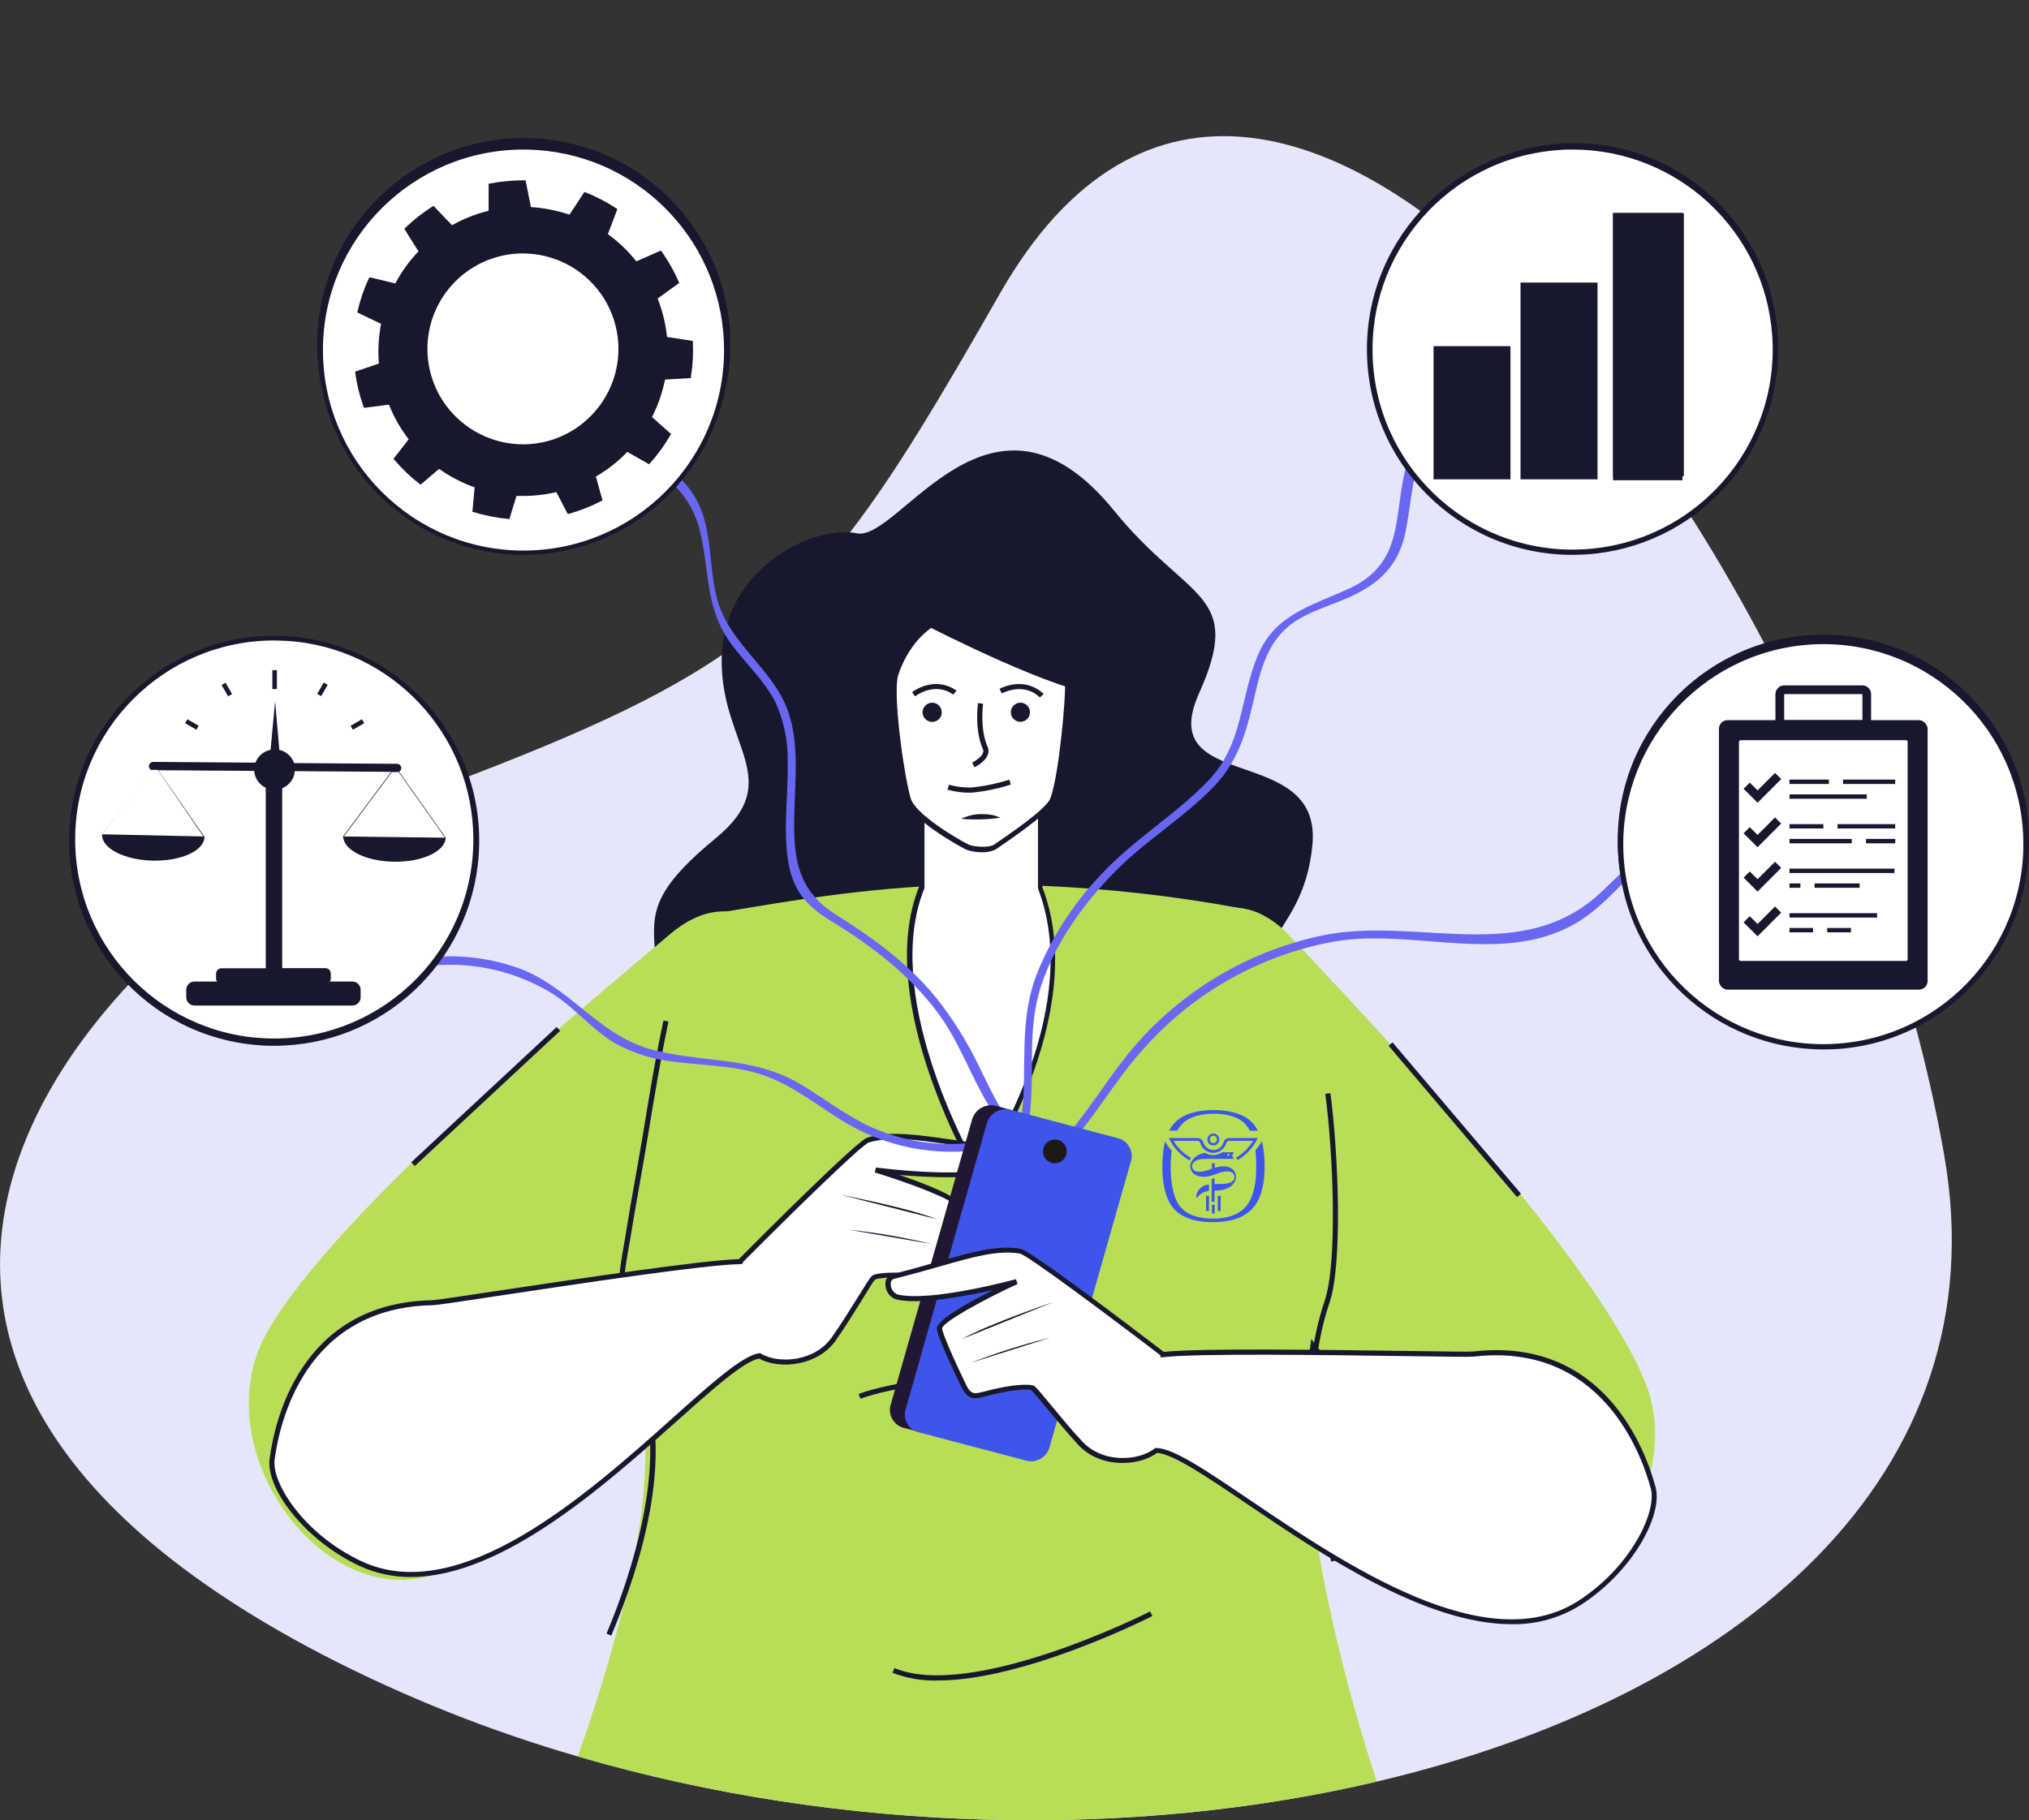 <?xml version="1.0" encoding="UTF-8"?>
<svg xmlns="http://www.w3.org/2000/svg" id="Livello_1" data-name="Livello 1" viewBox="0 0 329.21 295.41">
  <rect x="0" y="0" width="329.21" height="295.41" fill="#333333" stroke="none"/>
  <defs>
    <style>
      .cls-1 {
        fill: #17182d;
      }

      .cls-2 {
        fill: #221733;
      }

      .cls-3 {
        fill: #fff;
      }

      .cls-4 {
        fill: #3e55ec;
      }

      .cls-5 {
        fill: #b8de58;
      }

      .cls-6 {
        fill: #6967f2;
      }

      .cls-7 {
        fill: #e6e6fb;
      }

      .cls-8 {
        fill: none;
        stroke: #17182d;
        stroke-miterlimit: 10;
      }

      .cls-9 {
        fill: #1e1916;
      }
    </style>
  </defs>
  <g id="_Слой_2" data-name="Слой 2">
    <g id="Layer_1" data-name="Layer 1">
      <path class="cls-7" d="M223.41,289.13c-39.53,9.29-86.39,8.54-129.67-4.08-14.28-4.13-28.12-9.65-41.32-16.47-102.42-53.29-30.17-122.68,10.5-137.65,25.66-9.45,41.88-16.22,54.2-24.63,7.98-5.46,15.01-12.2,20.81-19.93,7.41-9.59,14.66-21.84,24.32-38.75,45.05-78.88,136,41.31,153.21,139.9,9.08,51.97-33.46,87.83-92.05,101.61Z"></path>
      <path class="cls-1" d="M180.79,82.91c12,14.78,21.13,13.18,13.76,29.61-7.37,16.43,19.9,7.9,18.4,24.52-1.5,16.62-14.38,15.43-2.59,29.25s-13.11,39.08-13.11,39.08h-74.12s-26.65-12.57-19.27-33.57-5.46-21.2,12.31-35.8c11.36-9.36.92-15,.92-28.71,0-15.12,15-22.2,21.92-20.74s21.81-28.27,41.78-3.64Z"></path>
      <path class="cls-5" d="M209.48,152.1c12.09,13,48.26,50.53,57.27,71.74s-17.94,48.46-36.07,33-50.3-51.54-53.89-60c-7.06-16.64,14.09-64.78,32.69-44.74Z"></path>
      <path class="cls-1" d="M226.79,237c-.63-3.68-41.43-54.69-43.7-56.34-3.21,10.68-3.78,22.44-.34,28.78,4.08,7.56,35.06,36.56,55.07,51.56-.89-1.36-1.76-2.7-2.62-4-4.17-6.01-7.03-12.82-8.41-20Z"></path>
      <rect class="cls-1" x="235.62" y="165.61" width=".84" height="32.22" transform="translate(-61.51 195.85) rotate(-40.31)"></rect>
      <path class="cls-5" d="M108.67,151.64c-13.54,11.52-53.86,44.51-65.3,64.51s12.11,50.23,31.93,37,56-45.27,60.58-53.27c8.97-15.66-6.38-65.96-27.21-48.24Z"></path>
      <rect class="cls-1" x="62.7" y="177.53" width="32.22" height=".84" transform="translate(-100.11 101.37) rotate(-42.94)"></rect>
      <path class="cls-5" d="M223.41,289.13c-39.53,9.29-86.39,8.54-129.67-4.08,2.94-8.18,5.46-16.51,7.54-24.95.67-2.79,1.29-5.64,1.81-8.47h0c1.11-5.6,1.66-11.29,1.66-17-.03-1.34-.12-2.67-.28-4-.2-1.95-.63-3.88-1.26-5.74-3.08-7.37-4.69-12.57-5.07-17.44-.19-2.64-.05-5.3.43-7.9.76-4.66,2.24-11.6,4-18.87,3.65-14.63,8.67-30.62,12.09-32.3.17-.09.35-.14.54-.14h.16c.38,0,.94-.09,1.67-.19,5-.75,17.9-3.29,32.45-4.19,2.72-.17,5.51-.29,8.31-.32,3.63,0,7.29,0,10.87.2,10.85.43,21.66,1.64,32.34,3.61,1.02.17,2.02.43,3,.77,1.44.79,2.61,1.99,3.37,3.45,2.52,4.19,4.34,11.39,5.58,19.39.22,1.4.42,2.83.61,4.27h0c2,15.48,1.95,32.41.72,36-.66,1.96-1.16,3.96-1.51,6-1.11,7.28-1.26,14.68-.44,22v.48c2.05,21.5,9.25,43.98,11.08,49.42Z"></path>
      <path class="cls-1" d="M99.18,265.45l-.77-.33c4-9.53,10-27.44,5.49-40.2-4.87-11.66-3.77-16.57-2.43-24.26,1-6.39,1.84-10.44,2.84-16.53s2-12.29,3.34-18.51l.81.17c-1.3,6.21-2.33,12.44-3.32,18.47s-1.79,10.13-2.84,16.54c-1.32,7.51-2.42,12.31,2.38,23.81,4.41,12.39-.56,29.05-5.5,40.84Z"></path>
      <path class="cls-1" d="M216,253.44c-3.11-11.58-5.83-28.32-1.08-42.29,2.12-6.2,1.41-23.82.11-33.63l.83-.11c1.31,9.89,2,27.69-.14,34-4.69,13.77-2,30.33,1.09,41.81l-.81.22Z"></path>
      <path class="cls-3" d="M168.72,127.11v16.89c8.08,20.89-9.95,47-9.95,47,0,0-16.9-28.16-9.23-47v-24.35c6.24,2.87,12.64,5.36,19.18,7.46Z"></path>
      <path class="cls-1" d="M158.75,191.73l-.33-.54c-.17-.28-16.87-28.48-9.29-47.3v-24.89l.59.29c6.22,2.85,12.61,5.33,19.13,7.43l.28.09v17.19c8,20.83-9.84,47-10,47.27l-.38.46ZM150,120.29v23.83c-6.91,17,6.57,42,8.87,46.09,2.49-3.84,16.82-27.24,9.55-46v-16.81c-6.27-2.03-12.42-4.4-18.42-7.11Z"></path>
      <path class="cls-3" d="M173.16,111.18c-.64-5-.9-8.38-8.87-11.08-8.51-2.89-16,.8-18.93,9.32-1,2.94.84,16.16,2,20.28.78,2.85,7.77,6.89,9.62,7.81.77.39,3.49.68,4.54,0,2.2-1.51,8.59-5.79,9.29-7.71,1.47-4.07,2.54-17.15,2.35-18.62Z"></path>
      <path class="cls-1" d="M159.41,138.31c-.9.02-1.8-.12-2.65-.43-1.86-.94-9-5-9.82-8.07-1.12-4.07-3-17.39-2-20.52,2.94-8.67,10.75-12.52,19.44-9.58,8,2.72,8.48,6.23,9.1,11.08v.34c.2,1.54-.89,14.68-2.4,18.77-.63,1.71-4.94,4.82-9.07,7.64l-.38.26c-.68.37-1.45.54-2.22.51ZM158.66,99.52c-5.93,0-10.73,3.59-12.91,10-.93,2.74.81,15.78,2,20,.69,2.51,7.14,6.41,9.41,7.55.64.32,3.22.6,4.13,0l.38-.26c2.23-1.52,8.14-5.56,8.76-7.25,1.47-4,2.53-17.05,2.36-18.39v-.33c-.61-4.73-1-7.86-8.56-10.42-1.79-.6-3.68-.91-5.57-.9Z"></path>
      <path class="cls-1" d="M158.11,124.51l-.37-.75c.58-.29,2.14-1.3,1.75-2.16-1.4-3.11-.83-7.32-.81-7.5l.83.12s-.56,4.15.74,7c.64,1.45-1.04,2.78-2.14,3.29Z"></path>
      <path class="cls-1" d="M148.46,113l-.46-.69c4.11-2.78,7.17-.24,7.2-.21l-.54.63c-.11-.1-2.66-2.15-6.2.27Z"></path>
      <path class="cls-1" d="M168.71,113.19c-.09-.1-2.28-2.51-6.17-.66l-.36-.75c4.49-2.13,7.13.83,7.16.86l-.63.55Z"></path>
      <path class="cls-1" d="M157.51,128.65c-1.28.02-2.56-.15-3.79-.5l.26-.79c1.15.31,2.34.46,3.53.45,2.12-.2,4.22-.63,6.25-1.28l.25.79c-2.11.69-4.29,1.14-6.5,1.33Z"></path>
      <path class="cls-1" d="M148.36,100.52s17.35,9.09,26.95,11.62c0,0-1.58-24.46-26.95-11.62Z"></path>
      <path class="cls-1" d="M152.11,272.73c-2.49.07-4.97-.36-7.3-1.25l.32-.77c12.64,5.3,41.18-9,41.47-9.19l.38.74c-.98.51-20.83,10.47-34.87,10.47Z"></path>
      <path class="cls-1" d="M162.29,132.71c-1.04.15-2.1.24-3.15.27h-1.56c-.54,0-1.07-.04-1.6-.11.98-.47,2.05-.73,3.13-.75.54-.01,1.08.02,1.61.1.55.08,1.08.24,1.57.49Z"></path>
      <path class="cls-1" d="M139.62,227l-.31-.77c.13-.06,13.16-5.12,33.53-1.17l-.16.83c-20.13-3.89-32.93,1.05-33.06,1.11Z"></path>
      <path class="cls-1" d="M152.81,115.59c0,.86-.69,1.56-1.55,1.57-.86,0-1.56-.69-1.57-1.55,0-.86.69-1.56,1.55-1.57,0,0,0,0,0,0,.86,0,1.55.69,1.56,1.55Z"></path>
      <path class="cls-1" d="M167.11,115.59c0,.86-.69,1.55-1.55,1.55s-1.55-.69-1.55-1.55c0-.86.69-1.55,1.55-1.55s1.55.69,1.55,1.55h0Z"></path>
      <path class="cls-3" d="M161.77,186.32c-9.59-1-15.94-2.84-20.93-1.31-1.29.11-20.7,19.65-20.7,19.65v.09c-7.53,0-48.37,6.64-49.94,6.67-18.31.33-24.72,15.06-26,25.44-.54,4.27,5.19,12.59,14.31,16.88,23.49,11.07,56.2-32.47,64.74-33.74,3,1.81,9.38,1.44,12.29-3.15,2.12-3,5.51-8.75,6.17-9.5.34-.39,3.19-.67,6.76-.28,2.82.3,3.59.73,4.45-2,1.21-3.77,2.61-8.39,2.53-9.41-.14-1.77-13.39-5.86-13.39-5.86,0,0,14.31,1.92,19.59-.16,1.35-.5,1.57-3.17.12-3.32Z"></path>
      <path class="cls-1" d="M66.67,255.93c-2.9.02-5.76-.6-8.39-1.82-9-4.25-15.14-12.64-14.54-17.3.76-6,4.92-25.41,26.45-25.8.44,0,4.74-.65,10.18-1.47,12.7-1.9,33.81-5.07,39.5-5.19,4.61-4.64,19.61-19.63,20.93-19.75,3.55-1.09,7.92-.47,13.46.33,2.24.33,4.78.69,7.55,1,.74.1,1.3.71,1.34,1.45.18,1.09-.36,2.18-1.35,2.69-3.61,1.43-11.18,1-15.85.62,4.4,1.5,9.8,3.61,9.9,5,0,.33.1,1.31-2.54,9.57-.88,2.73-1.87,2.61-4.05,2.34l-.83-.1c-3.51-.37-6.09-.08-6.43.17s-1.23,1.84-2.25,3.47c-1.22,1.95-2.74,4.38-3.87,6-3,4.72-9.56,5.12-12.71,3.34-2.55.5-7.37,4.81-13.45,10.24-11.63,10.36-28.25,25.21-43.05,25.21ZM120.54,204.83v.23l-.39.1c-5.23,0-26.77,3.26-39.65,5.19-6.43,1-9.81,1.47-10.29,1.47-20.87.38-24.91,19.3-25.65,25.09-.49,3.79,4.76,12.08,14.08,16.46,16.05,7.54,36.81-11,50.55-23.29,6.29-5.63,11.26-10.07,14-10.47h.14l.13.07c2.82,1.71,9,1.38,11.74-3,1.13-1.59,2.64-4,3.86-5.95s2-3.24,2.34-3.6c.59-.66,4.15-.73,7.12-.42l.84.1c2.12.26,2.5.31,3.17-1.78,2.35-7.31,2.54-8.91,2.51-9.25-.16-1-6.93-3.6-13.1-5.51l.17-.79c.14,0,14.27,1.88,19.39-.14.63-.38.97-1.11.84-1.83,0-.26-.16-.7-.61-.75h0c-2.79-.29-5.34-.66-7.58-1-5.65-.82-9.74-1.4-13.19-.34-1.22.39-13.11,12.06-20.42,19.41h0Z"></path>
      <path class="cls-1" d="M151.15,201.89l-13.35-2.31c4.5.47,8.96,1.25,13.35,2.31Z"></path>
      <path class="cls-1" d="M152,197.86l-15.52-3.94s10.85,2.08,15.52,3.94Z"></path>
      <path class="cls-6" d="M62.16,158.51c9.14-3.36,19.32-2.31,27.59,2.83,3.63,2.35,6.39,5.81,10.09,8,3.05,1.67,6.41,2.69,9.87,3,4.61.61,9.41.58,13.86,2.06,4.84,1.61,8.75,4.79,13,7.43,6.93,4.31,15.18,5.96,23.23,4.66.82-.13.47-1.39-.35-1.26-6.09,1.01-12.35.23-18-2.27-4.19-1.88-7.76-4.75-11.7-7.08-7.84-4.62-16.12-3.27-24.53-5.7-8.13-2.35-13-10.16-21.11-13.07-7.25-2.58-15.16-2.55-22.39.07-.79.28-.45,1.55.35,1.26l.09.07Z"></path>
      <path class="cls-6" d="M94.86,71.12c8,2.67,16.55,6.06,18.72,15.1,1.63,6.79.76,12.51,5.16,18.42,2.28,3.07,5.2,5.75,7,9.17,1.44,3.09,2.15,6.48,2.06,9.89.11,5.33-.75,10.74.07,16,.76,4.85,3,7.38,7.1,9.85,6.55,4,12.62,8.67,17.22,14.85s6.41,14.21,11.74,19.56c.25.26.67.26.93,0,.26-.25.26-.67,0-.93-2.77-2.78-4.25-6.49-6-9.95-1.93-4.03-4.31-7.83-7.1-11.32-4.54-5.51-10.16-9.58-16.16-13.35-6.64-4.19-6.93-9.92-6.7-17.2.16-5.24.73-10.86-1.08-15.9-2.46-6.82-9.45-10.82-11.41-17.92-1.75-6.35-.42-13.11-4.92-18.53-4.06-4.87-10.5-7.1-16.31-9-.8-.27-1.15,1-.35,1.26h.03Z"></path>
      <path class="cls-6" d="M241,66.64c-5.78-.88-11.28,2.79-12.69,8.46-2.42,8.33-.09,16.22-9.64,20.53-5.93,2.68-11.82,4.13-14.56,10.67-3,7.1-2.38,14.5-8.09,20.42-5.44,5.66-12.31,9.65-17.65,15.51-4.41,4.67-7.89,10.13-10.25,16.11-2.83,7.62-1.44,14.78-2.32,22.55-.1.84,1.21.83,1.3,0,.83-7.26-.53-14,1.92-21.19,2.3-6.75,6.54-12.66,11.43-17.78,5.06-5.3,11.43-9,16.5-14.27,4.31-4.45,5.47-9.67,6.81-15.53,1-4.28,2.3-8.43,6.09-11.07,2.5-1.75,5.5-2.61,8.28-3.78,5-2.11,8.51-4.9,9.79-10.38,1.88-8.09.66-20.45,13.08-18.94.84.1.83-1.21,0-1.31Z"></path>
      <path class="cls-6" d="M298.62,130.5c-7.89.61-15.71,1.86-23.4,3.72-6.61,1.78-10.42,5.78-15.22,10.37-12.82,12.36-30,4-45.46,7.23-11.08,2.33-21.18,8.01-28.93,16.26-5.4,5.72-9.11,12.92-14.61,18.51-.25.26-.25.67,0,.93.26.25.67.25.93,0,5.28-5.33,8.86-12.19,14-17.73,8.05-8.91,18.83-14.89,30.65-17,12.92-2.21,27.77,4.13,39.64-3.28,6.07-3.78,9.58-10.49,16.49-13.11,8-3,17.57-3.76,26-4.58.83-.08.84-1.39,0-1.3h-.09Z"></path>
      <path class="cls-3" d="M117.88,58.36c-1.21,18.12-16.88,31.84-35,30.63-18.12-1.21-31.84-16.88-30.63-35s16.88-31.84,35-30.63c.01,0,.03,0,.04,0,18.11,1.23,31.8,16.89,30.59,35Z"></path>
      <path class="cls-1" d="M85.11,89.45c-.77,0-1.53,0-2.3-.07-18.47-1.2-32.48-17.15-31.28-35.62,1.2-18.47,17.15-32.48,35.62-31.28,18.47,1.2,32.48,17.15,31.28,35.62-1.14,17.58-15.7,31.28-33.32,31.35ZM85,23.67c-17.93.03-32.44,14.59-32.41,32.51.03,17.93,14.59,32.44,32.51,32.41,17.05-.03,31.17-13.25,32.33-30.26h0c1.2-17.88-12.31-33.35-30.18-34.58-.75-.05-1.5-.08-2.26-.08Z"></path>
      <path class="cls-3" d="M77.24,138.63c-1.21,18.12-16.88,31.84-35,30.63-18.12-1.21-31.84-16.88-30.63-35,1.21-18.12,16.88-31.84,35-30.63.01,0,.03,0,.04,0,18.11,1.22,31.8,16.89,30.59,35Z"></path>
      <path class="cls-1" d="M44.45,169.72c-.75,0-1.51,0-2.28-.08-18.33-1.27-32.16-17.17-30.88-35.5,1.27-18.33,17.17-32.16,35.5-30.88,18.33,1.27,32.16,17.17,30.88,35.5-1.21,17.45-15.73,30.98-33.22,30.96ZM44.38,103.94c-17.84.07-32.25,14.58-32.18,32.42.07,17.84,14.58,32.25,32.42,32.18,17.84-.07,32.25-14.58,32.18-32.42-.06-16.97-13.24-30.99-30.17-32.11-.75-.01-1.5-.07-2.25-.07Z"></path>
      <path class="cls-3" d="M222.44,58.36c1.21,18.12,16.88,31.84,35,30.63,18.12-1.21,31.84-16.88,30.63-35s-16.88-31.84-35-30.63c-.01,0-.03,0-.04,0-18.11,1.23-31.8,16.89-30.59,35Z"></path>
      <path class="cls-1" d="M255.23,89.45c-18.29-.07-33.06-14.95-33-33.24.07-18.29,14.95-33.06,33.24-33,18.29.07,33.06,14.95,33,33.24-.07,17.41-13.59,31.79-30.96,32.93-.76.05-1.51.07-2.28.07ZM222.87,58.33c1.21,17.89,16.69,31.4,34.58,30.19,17.89-1.21,31.4-16.69,30.19-34.58-1.21-17.89-16.69-31.4-34.58-30.19,0,0,0,0,0,0-17.87,1.24-31.37,16.7-30.19,34.58Z"></path>
      <path class="cls-3" d="M263.08,138.63c1.21,18.12,16.88,31.84,35,30.63,18.12-1.21,31.84-16.88,30.63-35-1.21-18.12-16.88-31.84-35-30.63-.02,0-.03,0-.05,0-18.11,1.23-31.79,16.89-30.58,35Z"></path>
      <path class="cls-1" d="M295.87,169.72c-18.42.02-33.37-14.91-33.39-33.33-.02-18.42,14.91-33.37,33.33-33.39,18.42-.02,33.37,14.91,33.39,33.33.02,17.54-13.55,32.1-31.05,33.31-.77.05-1.53.08-2.28.08ZM295.87,103.94c-.73,0-1.47,0-2.22.07-17.93,1.18-31.5,16.67-30.33,34.59,1.18,17.93,16.67,31.5,34.59,30.33s31.5-16.67,30.33-34.59c-1.12-17.07-15.27-30.35-32.37-30.4Z"></path>
      <path class="cls-2" d="M161.51,179.44l13,3.56-.54,1.84-6.6-1.74-4.7-1.23c-1.59-.42-2.21,1-2.71,2.76l-11.39,40.05c-.5,1.73-.69,3.08.89,3.5l11.28,3-1.12,3.87-13.06-3.34c-1.59-.46-2.51-2.12-2.06-3.71.02-.06.04-.12.06-.18l13.14-46.05c.43-1.68,2.12-2.71,3.81-2.33Z"></path>
      <path class="cls-4" d="M160.07,182.47l-13.07,46.06c-.55,1.49.16,3.16,1.62,3.79l.18.06,17.94,4.73c1.65.29,3.24-.78,3.6-2.42l13.11-46.06c.56-1.55-.24-3.27-1.79-3.84l-17.94-4.74h-.19c-1.6-.19-3.09.85-3.46,2.42Z"></path>
      <path class="cls-9" d="M171.66,185c1.03.28,1.63,1.34,1.35,2.37-.28,1.03-1.34,1.63-2.37,1.35-1.03-.28-1.63-1.34-1.35-2.37,0,0,0,0,0,0,.28-1.02,1.34-1.62,2.36-1.34,0,0,0,0,0,0Z"></path>
      <path class="cls-3" d="M144.89,207.16c9.37-2.28,15.42-4.95,20.57-4.1,1.29-.07,23.15,16.69,23.15,16.69v.09c7.47-1,48.83.08,50.38-.1,18.2-2.13,26.52,11.61,29.23,21.71,1.12,4.16-3.45,13.18-11.91,18.65-21.86,14.13-60.11-24.62-68.74-24.72-2.71,2.19-9.1,2.69-12.61-1.47-2.49-2.68-6.63-7.93-7.38-8.59-.39-.34-3.25-.23-6.74.63-2.76.68-3.45,1.21-4.67-1.35-1.71-3.58-3.71-8-3.77-9-.11-1.78,12.48-7.61,12.48-7.61,0,0-13.93,3.82-19.43,2.46-1.4-.32-1.97-2.94-.56-3.29Z"></path>
      <path class="cls-1" d="M245.26,263.59c-14.08,0-30.84-11.34-42.83-19.45-6.75-4.57-12.11-8.19-14.7-8.35-2.88,2.19-9.44,2.67-13.06-1.62-1.32-1.42-3.15-3.62-4.62-5.39-1.23-1.47-2.39-2.86-2.72-3.15s-3-.13-6.37.72l-.82.2c-2.12.56-3.09.81-4.32-1.78-2.48-5.19-3.76-8.26-3.81-9.13-.08-1.4,5-4.21,9.14-6.28-4.57,1-12,2.44-15.78,1.51-1.05-.37-1.73-1.37-1.7-2.48-.07-.74.41-1.43,1.13-1.62h0c2.7-.66,5.17-1.37,7.35-2,5.38-1.53,9.63-2.75,13.38-2.12h0c1.32,0,18.12,12.79,23.3,16.75,5.66-.64,27-.33,39.85-.15,5.49.08,9.83.14,10.27.09,21.4-2.52,28.12,16.21,29.67,22,1.22,4.54-3.69,13.67-12.08,19.09-3.37,2.14-7.29,3.24-11.28,3.16ZM187.45,235h.15c2.78,0,8.3,3.77,15.28,8.49,15.26,10.33,38.33,25.93,53.23,16.3,8.64-5.59,12.73-14.51,11.74-18.2-1.51-5.64-8.06-23.85-28.79-21.42-.48.06-3.89,0-10.39-.08-13-.18-34.81-.49-40,.18h-.39v-.32c-8.23-6.3-21.58-16.27-22.8-16.51-3.61-.59-7.58.54-13.07,2.11-2.18.62-4.66,1.32-7.38,2h0c-.34.12-.55.47-.5.83-.03.73.4,1.4,1.07,1.69,5.34,1.31,19.1-2.43,19.23-2.47l.28.77c-5.86,2.71-12.21,6.25-12.24,7.21,0,.35.42,1.9,3.72,8.83.95,2,1.32,1.89,3.39,1.35l.82-.21c2.89-.72,6.43-1.13,7.11-.55.36.32,1.3,1.44,2.8,3.25s3.29,4,4.61,5.37c3.38,4,9.49,3.5,12.06,1.43l.07-.05Z"></path>
      <path class="cls-1" d="M157.51,221.17l12.91-4.08c-4.39,1.07-8.7,2.44-12.91,4.08Z"></path>
      <path class="cls-1" d="M156.1,217.3l14.84-6s-10.44,3.52-14.84,6Z"></path>
      <path class="cls-3" d="M117.82,59c-1.21,18.12-16.88,31.84-35,30.63-18.12-1.21-31.84-16.88-30.63-35s16.88-31.84,35-30.63c.01,0,.03,0,.04,0,18.11,1.23,31.8,16.89,30.59,35Z"></path>
      <path class="cls-1" d="M85,90.05c-.76,0-1.51,0-2.28-.08-18.36-1.25-32.23-17.14-30.99-35.5,1.25-18.36,17.14-32.23,35.5-30.99,18.36,1.25,32.23,17.13,30.99,35.49h0c-1.2,17.47-15.71,31.04-33.22,31.08ZM85,24.27c-17.97-.03-32.57,14.51-32.6,32.48-.03,17.97,14.51,32.57,32.48,32.6,17.97.03,32.57-14.51,32.6-32.48.03-17.11-13.19-31.32-30.26-32.52-.76-.05-1.5-.08-2.22-.08Z"></path>
      <path class="cls-1" d="M82.46,84.21c-1-.09-1.93-.23-2.86-.41-.95-.19-1.89-.43-2.81-.71h-.14l.36-4c-2.05-.73-3.99-1.74-5.77-3l-3,2.57-.12-.09c-1.53-1.18-2.93-2.52-4.18-4l-.09-.11,2.46-3.17c-1.32-1.71-2.4-3.61-3.2-5.62l-4,.52-.11-.13c-.65-1.81-1.11-3.69-1.36-5.6v-.15l3.84-1.31c-.18-2.15-.06-4.32.35-6.44l-3.83-1.84v-.15c.43-1.87,1.05-3.69,1.86-5.43l.14-.14,4.14,1c1.01-1.9,2.27-3.65,3.76-5.2l-2.29-3.66.1-.11c1.37-1.33,2.88-2.52,4.5-3.54l.13-.08,3,3.14c1.87-1.05,3.86-1.83,5.94-2.34v-4.41h.15c1.77-.35,3.57-.53,5.38-.53h.47l.86,4.34c2.13.13,4.24.55,6.26,1.23l2.43-3.69.14.06c1.78.7,3.48,1.59,5.08,2.64l.12.08-1.54,4.07c1.73,1.25,3.29,2.74,4.61,4.42l4-1.76.08.12c1.12,1.56,2.06,3.24,2.83,5l.06.14-3.51,2.53c.79,2,1.3,4.09,1.52,6.23l4.2.66v.15c.09,1.92-.02,3.84-.33,5.73v.15l-4.19.23c-.42,2.12-1.13,4.17-2.11,6.09l3.09,2.74-.08.13c-.95,1.67-2.09,3.24-3.38,4.67l-.1.11-3.54-2c-1.5,1.57-3.22,2.91-5.1,4l1.08,3.87-.13.07c-1.71.89-3.51,1.6-5.37,2.12h-.15l-1.84-3.54c-1.77.42-3.59.63-5.41.63h-1.06l-1.16,3.78-.18-.06ZM84.84,41.13c-8.55,0-15.49,6.94-15.49,15.49,0,3.28,1.04,6.48,2.98,9.13,2.93,3.99,7.58,6.35,12.53,6.36,8.55,0,15.48-6.95,15.48-15.5,0-3.28-1.05-6.47-2.98-9.12-2.92-3.99-7.57-6.35-12.52-6.36Z"></path>
      <path class="cls-3" d="M222.39,59c1.21,18.12,16.88,31.84,35,30.63,18.12-1.21,31.84-16.88,30.63-35-1.21-18.12-16.88-31.84-35-30.63-.01,0-.03,0-.04,0-18.11,1.23-31.8,16.89-30.59,35Z"></path>
      <path class="cls-1" d="M255.18,90.05c-18.42.02-33.37-14.91-33.39-33.33-.02-18.42,14.91-33.37,33.33-33.39,18.42-.02,33.37,14.91,33.39,33.33.02,17.54-13.55,32.1-31.05,33.31-.77.03-1.53.08-2.28.08ZM255.18,24.27c-.73,0-1.47,0-2.22.08-17.88,1.22-31.39,16.7-30.19,34.58,1.22,17.89,16.7,31.4,34.59,30.19,17.89-1.22,31.4-16.7,30.19-34.59-1.16-17.02-15.3-30.25-32.36-30.26Z"></path>
      <path class="cls-3" d="M263,139.22c1.21,18.12,16.88,31.84,35,30.63,18.12-1.21,31.84-16.88,30.63-35-1.21-18.12-16.88-31.84-35-30.63-.01,0-.03,0-.04,0-18.11,1.23-31.8,16.89-30.59,35Z"></path>
      <path class="cls-1" d="M295.81,170.31c-17.51-.03-32.01-13.59-33.22-31.06h0c-1.24-18.36,12.64-34.25,31-35.49,18.36-1.24,34.25,12.64,35.49,31,1.24,18.36-12.63,34.24-30.99,35.49-.76.04-1.52.06-2.28.06ZM263.45,139.19c1.21,17.89,16.69,31.4,34.58,30.19,17.89-1.21,31.4-16.69,30.19-34.58s-16.69-31.4-34.58-30.19h0c-17.87,1.24-31.37,16.7-30.19,34.58Z"></path>
      <rect class="cls-1" x="44.19" y="108.76" width=".74" height="3.07"></rect>
      <rect class="cls-1" x="51.26" y="111.51" width="2.12" height=".74" transform="translate(-70.74 101.33) rotate(-60.04)"></rect>
      <rect class="cls-1" x="56.93" y="117.21" width="2.12" height=".74" transform="translate(-51.07 44.82) rotate(-30.04)"></rect>
      <rect class="cls-1" x="30.76" y="116.51" width=".74" height="2.12" transform="translate(-86.26 85.79) rotate(-60.02)"></rect>
      <rect class="cls-1" x="36.43" y="110.84" width=".74" height="2.12" transform="translate(-51 33.38) rotate(-29.99)"></rect>
      <path class="cls-1" d="M72.35,136h0l-7.59-10.75c.21-.12.34-.35.35-.59,0-.38-.3-.69-.68-.7,0,0,0,0-.01,0l-16.7-.12c-.32-.91-1.02-1.64-1.92-2-.16-.05-.32-.1-.48-.13l-.68-7.92-.74,7.9c-1.09.22-2,.97-2.42,2v.08l-16.61-.12c-.39,0-.7.31-.71.7,0,.27.16.51.4.62l-8,10.49c-.05,2.23,3.63,4.11,8.23,4.21s8.29-1.6,8.39-3.8h0s0-.03,0-.05h0l-7.51-10.82,15.57.11c.09,1.18.81,2.23,1.88,2.74v29.29h-7.18c-.49,0-.88.39-.88.88h0v.81c0,.16.06.32.15.46h-3.66c-.74,0-1.33.6-1.33,1.34v1.22c0,.74.59,1.33,1.33,1.34h25.62c.74,0,1.34-.6,1.34-1.34v-1.22c0-.74-.6-1.34-1.34-1.34h-3.65c.09-.14.15-.3.15-.46v-.83c0-.49-.39-.88-.88-.88h-7v-29.2c.83-.35,1.49-1.01,1.83-1.85.11-.3.17-.61.2-.92l15.66.11-7.8,10.45c0,2.23,3.67,4.08,8.26,4.14s8.28-1.68,8.37-3.88h0l.04.03ZM33,135.75l-16.41-.35,8-10.46c.07.02.15.02.22,0h.78l7.41,10.81ZM55.78,135.75l7.8-10.45h.77c.1,0,.2-.02.29-.06l7.56,10.71-16.42-.2Z"></path>
      <rect class="cls-1" x="278.9" y="116.87" width="33.86" height="43.74" rx="1.41" ry="1.41"></rect>
      <rect class="cls-3" x="281.73" y="119.69" width="28.22" height="36.68" rx=".71" ry=".71"></rect>
      <path class="cls-1" d="M309.24,156.8h-26.81c-.62,0-1.12-.51-1.13-1.13v-35.27c0-.63.5-1.13,1.13-1.14h26.81c.63,0,1.13.51,1.13,1.14v35.27c0,.62-.51,1.12-1.13,1.13ZM282.43,120.12c-.15,0-.28.13-.28.28v35.27c0,.15.13.27.28.28h26.81c.15,0,.27-.13.28-.28v-35.27c0-.15-.13-.28-.28-.28h-26.81Z"></path>
      <path class="cls-1" d="M303.59,118.28v-5.64c0-.78-.63-1.41-1.41-1.41h-12.69c-.78,0-1.41.63-1.42,1.41v5.64h15.52ZM302.18,116.87h-12.69v-4.23h12.69v4.23Z"></path>
      <rect class="cls-1" x="290.35" y="128.92" width="12.54" height=".71"></rect>
      <rect class="cls-1" x="299.04" y="126.52" width="8.46" height=".71"></rect>
      <rect class="cls-1" x="290.35" y="126.52" width="6.39" height=".71"></rect>
      <rect class="cls-1" x="302.76" y="136.15" width="4.75" height=".71"></rect>
      <rect class="cls-1" x="290.35" y="136.15" width="10.1" height=".71"></rect>
      <rect class="cls-1" x="298.14" y="133.75" width="9.36" height=".7"></rect>
      <rect class="cls-1" x="290.35" y="133.75" width="5.49" height=".7"></rect>
      <rect class="cls-1" x="290.35" y="140.97" width="17.03" height=".71"></rect>
      <rect class="cls-1" x="294.42" y="143.37" width="7.31" height=".71"></rect>
      <rect class="cls-1" x="290.35" y="143.37" width="1.77" height=".71"></rect>
      <rect class="cls-1" x="290.35" y="148.2" width="14.21" height=".71"></rect>
      <rect class="cls-1" x="296.47" y="150.6" width="3.85" height=".71"></rect>
      <rect class="cls-1" x="290.35" y="150.6" width="3.82" height=".71"></rect>
      <polygon class="cls-1" points="285.17 130.27 282.9 128.01 283.9 127.01 285.17 128.28 288 125.44 289 126.44 285.17 130.27"></polygon>
      <polygon class="cls-1" points="285.17 137.5 282.9 135.24 283.9 134.24 285.17 135.5 288 132.66 289 133.66 285.17 137.5"></polygon>
      <polygon class="cls-1" points="285.17 144.69 282.9 142.43 283.9 141.43 285.17 142.69 288 139.86 289 140.85 285.17 144.69"></polygon>
      <polygon class="cls-1" points="285.17 151.95 282.9 149.69 283.9 148.69 285.17 149.95 288 147.12 289 148.12 285.17 151.95"></polygon>
    </g>
  </g>
  <g>
    <g>
      <path class="cls-4" d="M205.1,187.43c-.06-.68-.16-1.45-.35-2.21-.31.52-.66,1.01-1.06,1.46.03.26.05.52.08.78.14,2.35.11,4.93-.78,6.98v.02c-1.19,2.78-4.07,3.4-6.66,3.29-2.24-.08-4.52-.73-5.52-3.08-.95-2.24-1.01-5.32-.71-7.95-.41-.45-.76-.94-1.07-1.47-.07.29-.15.6-.2.93v.02c-.29,2.01-.57,5.82.78,8.68,1.04,2.18,3.28,3.35,6.66,3.46.15,0,.28,0,.43,0,3.76.05,6.35-1.22,7.5-3.66v-.02c1.08-2.25,1.06-5.03.92-7.22v-.02h0Z"></path>
      <path class="cls-4" d="M191,183.5c.15-.26.31-.51.5-.74,1.2-1.52,3.36-1.98,5.17-2.01,1.95-.06,4.42.38,5.59,1.93.21.25.38.54.54.83h1.3c-.22-.42-.48-.82-.81-1.19-1.6-1.9-4.78-2.15-6.07-2.17h-.59c-1.96.04-4.63.45-6.17,2.22-.3.34-.56.71-.79,1.12h1.33Z"></path>
    </g>
    <rect class="cls-4" x="196.63" y="195.53" width=".47" height="1.42"></rect>
    <path class="cls-4" d="M201.65,184.69h-2.2c-.44,0-.82.29-.93.71-.21.73-.89,1.23-1.64,1.23s-1.43-.51-1.64-1.23c-.12-.42-.51-.71-.93-.71h-4.67l.18.34c.72,1.38,1.82,2.53,3.17,3.28.07-.14.16-.27.26-.39-1.17-.65-2.15-1.61-2.83-2.77h3.86c.23,0,.43.15.48.37.26.93,1.12,1.58,2.1,1.58s1.83-.65,2.1-1.58c.06-.22.26-.37.48-.37h3.86c-.66,1.12-1.61,2.07-2.74,2.71l.24.41c1.32-.76,2.41-1.9,3.11-3.25l.18-.34h-2.45,0Z"></path>
    <rect class="cls-4" x="197.58" y="194.07" width=".47" height="2.46"></rect>
    <rect class="cls-4" x="195.69" y="194.07" width=".47" height="2.46"></rect>
    <path class="cls-4" d="M196.87,185.9c.54,0,.97-.44.97-.97s-.44-.97-.97-.97-.97.44-.97.97.44.97.97.97ZM196.87,184.33c.33,0,.59.26.59.59s-.26.59-.59.59-.59-.26-.59-.59.26-.59.59-.59Z"></path>
    <path class="cls-4" d="M194.08,194.35h.19c.44-.62,1.13-1.02,1.89-1.09v-1.01c-1.14.02-2.07.95-2.08,2.1Z"></path>
    <path class="cls-4" d="M199.72,189.57c-.36-.2-.75-.29-1.21-.29s-.93.1-1.41.24v-.74h-.47v.89c-.12.04-.23.07-.34.12-.27.09-.53.18-.8.25-.34.09-.62.13-.87.13s-.34-.02-.49-.06c-.29-.06-.53-.24-.64-.5-.11-.23-.11-.48,0-.71.36-.73,1.4-.83,2.46-.83s.31,0,.45,0h3.81l-.31-.53.32-.54h-1.92c-.43.3-.94.46-1.46.46s-.9-.13-1.3-.36c-.09.02-.17.03-.25.05-.9.18-1.66.73-2,1.42-.32.64-.15,1.45.37,1.89.42.34.94.52,1.57.52s1.13-.12,1.81-.36c.1-.04.21-.07.33-.11h0c.54-.19,1.15-.41,1.71-.41s.63.08.88.24c.24.16.36.42.35.7,0,.29-.16.56-.43.73-.16.12-.36.2-.62.25-.52.12-1.01.13-1.54.13h-.66v-.95c-.15.05-.31.1-.47.14v3.71h.47v-1.81h.02c.76-.02,1.56-.1,2.3-.51.71-.38,1.17-1.07,1.17-1.76,0-.58-.31-1.09-.88-1.42l.05.02ZM199.3,187.24c.1,0,.17.08.17.17s-.08.17-.17.17-.17-.08-.17-.17.08-.17.17-.17Z"></path>
  </g>
  <path class="cls-8" d="M244.58,77.29h-11.48v-20.61h11.48v20.61ZM233.3,77.08h11.07v-20.21h-11.07v20.21Z"></path>
  <path class="cls-1" d="M273.21,77.29h-11.48v-42.71h11.48M272.98,34.78h-11.07l.02,42.29h11.05"></path>
  <path class="cls-8" d="M258.7,77.29h-11.49v-30.93h11.49v30.93ZM247.42,77.08h11.07v-30.51h-11.07v30.51Z"></path>
  <rect class="cls-1" x="261.72" y="34.57" width="11.26" height="43.37"></rect>
  <rect class="cls-1" x="247.42" y="46.56" width="11.07" height="30.51"></rect>
  <rect class="cls-1" x="233.3" y="56.87" width="11.07" height="20.21"></rect>
</svg>
